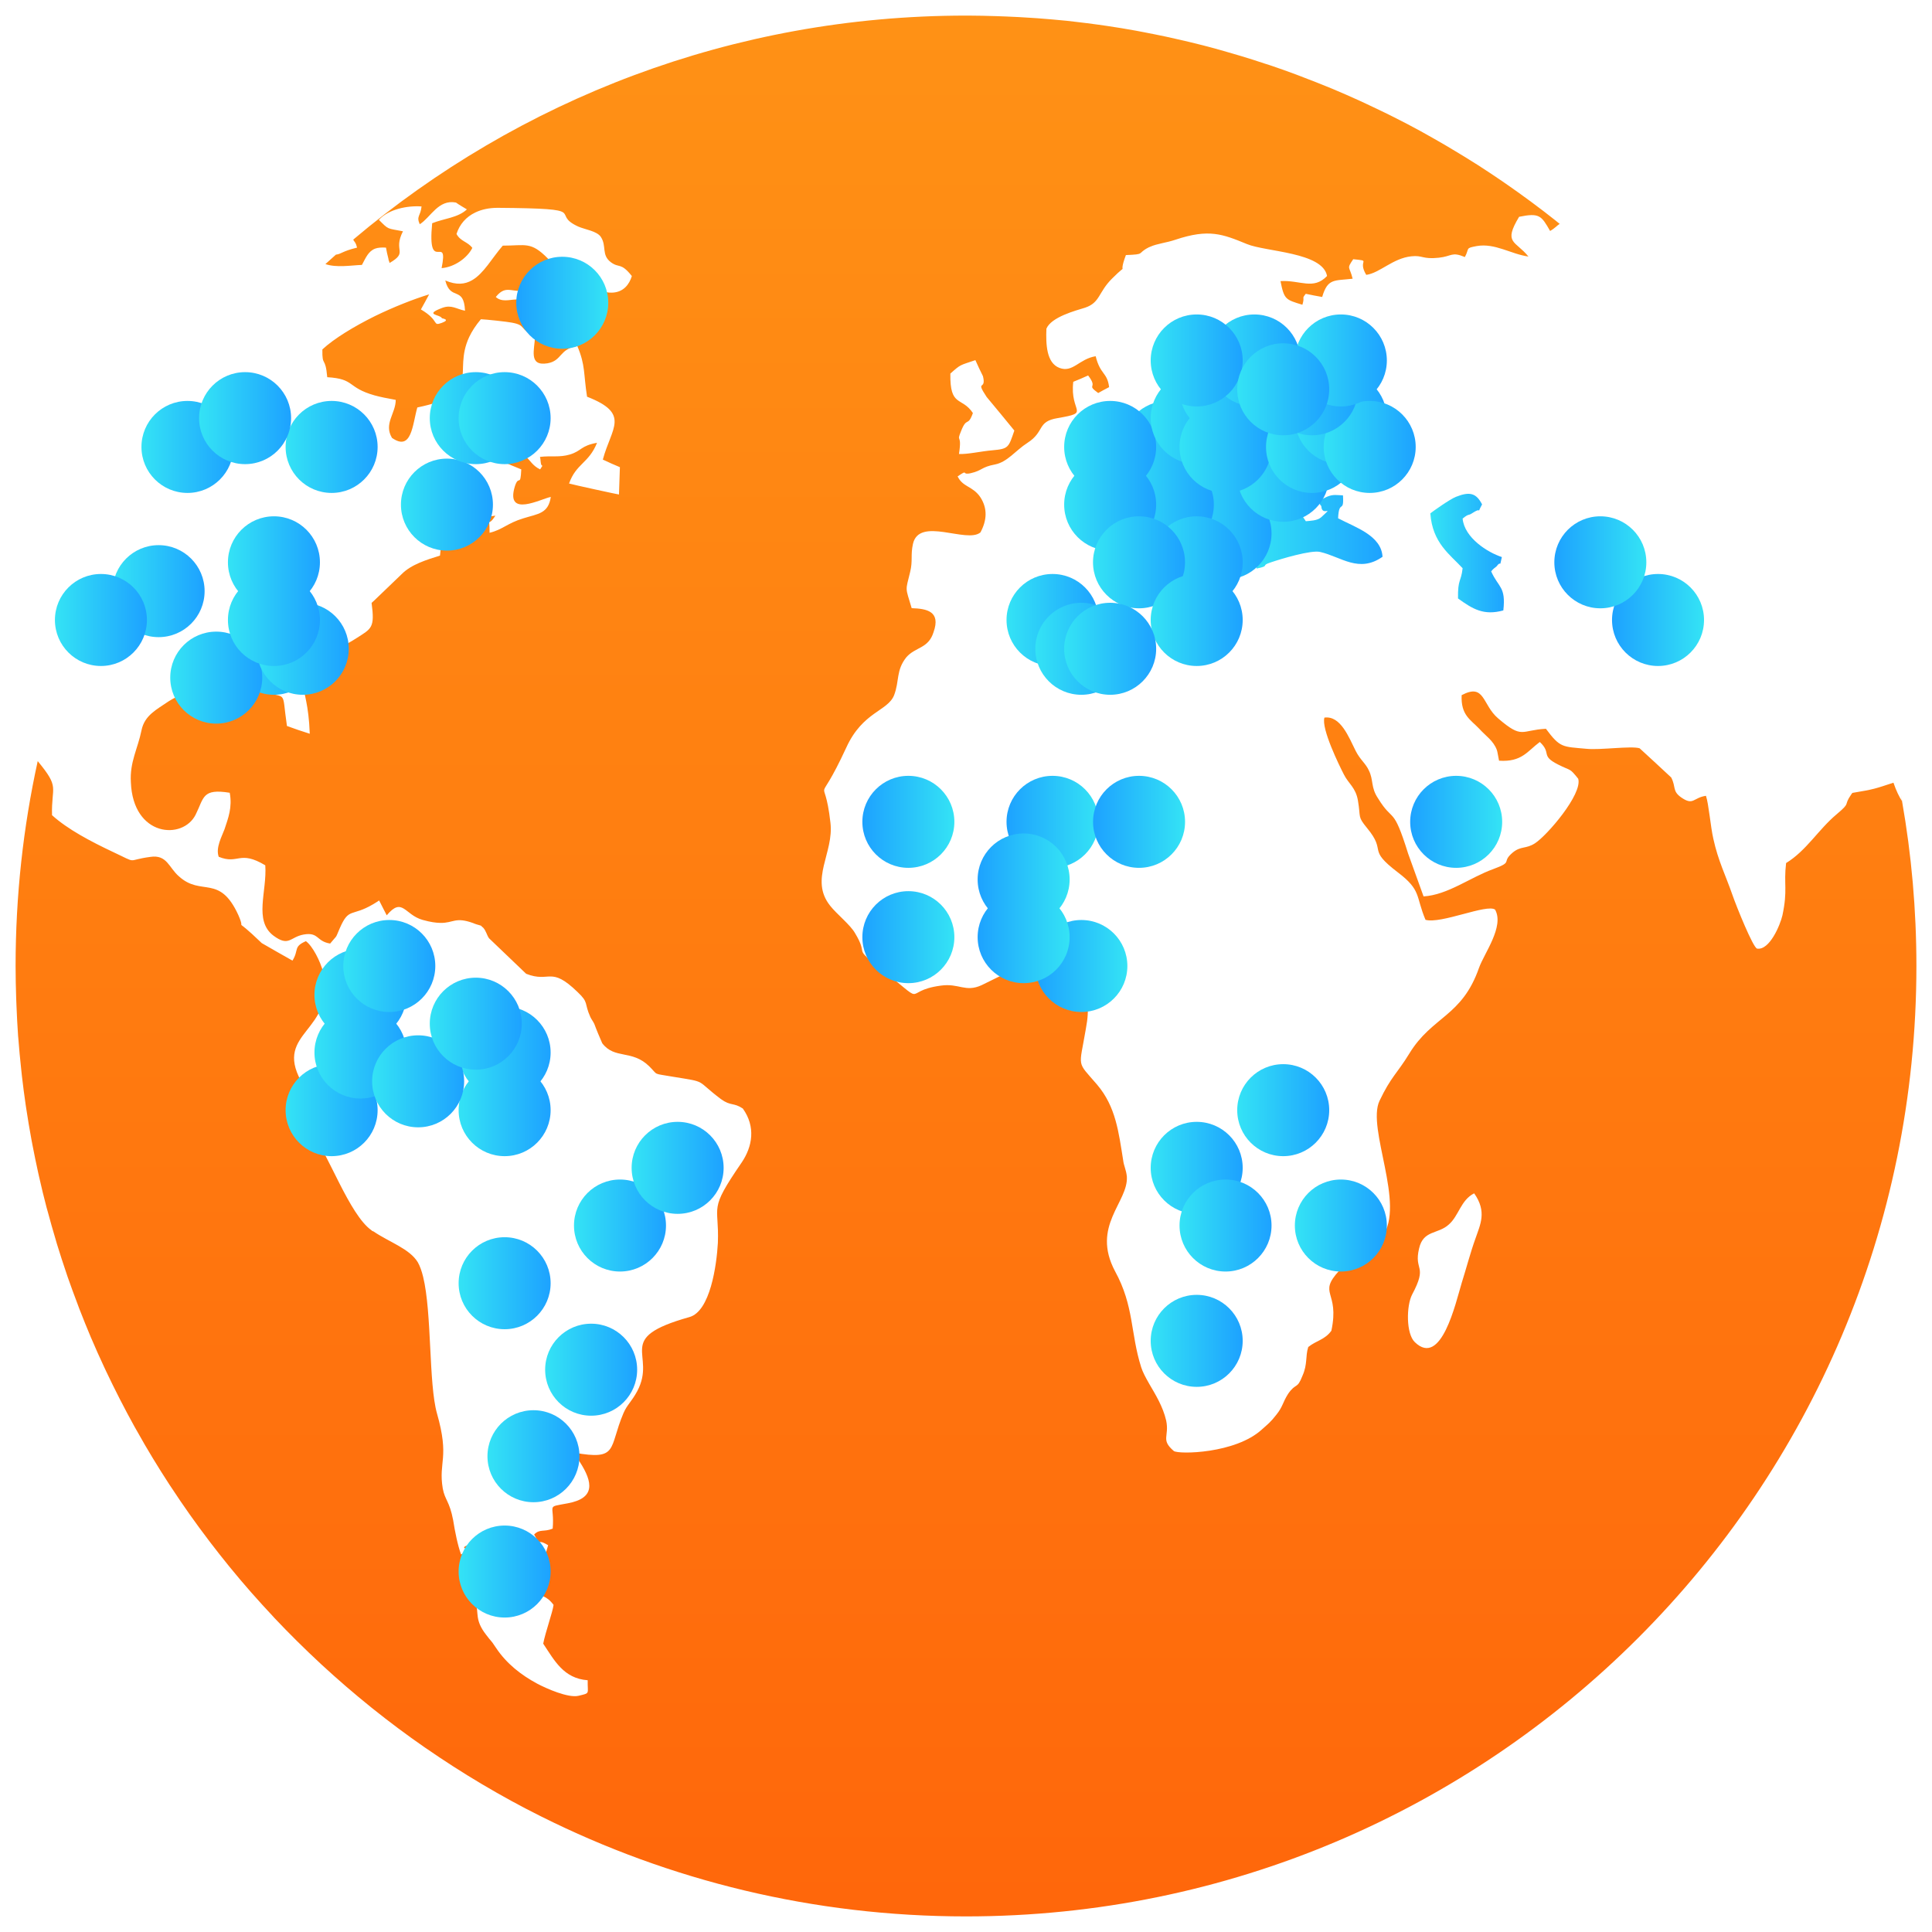 <?xml version="1.0" encoding="UTF-8"?>
<svg width="42px" height="42px" viewBox="0 0 42 42" version="1.1" xmlns="http://www.w3.org/2000/svg" xmlns:xlink="http://www.w3.org/1999/xlink">
    <defs>
        <linearGradient x1="0%" y1="50%" x2="100%" y2="50%" id="linearGradient-1">
            <stop stop-color="#34E3F5" offset="0%"></stop>
            <stop stop-color="#1DA2FF" offset="100%"></stop>
        </linearGradient>
        <linearGradient x1="50%" y1="0%" x2="50%" y2="100%" id="linearGradient-2">
            <stop stop-color="#FF9115" offset="0%"></stop>
            <stop stop-color="#FF670B" offset="100%"></stop>
        </linearGradient>
    </defs>
    <g id="New-Landing-ICO" stroke="none" stroke-width="1" fill="none" fill-rule="evenodd" transform="translate(-546, -1049)">
        <g id="Group-54" transform="translate(149, 948)">
            <g id="Group-57" transform="translate(397, 101)">
                <g id="Icon_word">
                    <g id="Group-14">
                        <path d="M7.44,5.414 C7.502,5.36 7.563,5.306 7.626,5.253 C7.563,5.306 7.502,5.36 7.44,5.414 Z" id="Shape" fill="#2F7BBB" fill-rule="nonzero"></path>
                        <path d="M30.055,12.104 C30.029,11.643 29.472,11.468 29.089,11.267 C29.109,10.843 29.221,11.177 29.195,10.769 C29.063,10.764 28.983,10.743 28.857,10.795 C28.56,10.927 28.725,10.965 28.725,11.013 C28.739,11.24 29.023,10.965 28.719,11.247 C28.632,11.32 28.493,11.32 28.388,11.331 C28.183,11.045 28.196,10.902 27.799,10.892 C27.641,11.062 27.455,11.316 27.37,11.575 C27.238,11.967 27.33,11.697 27.343,12.12 C27.337,12.137 27.343,12.158 27.343,12.174 C27.337,12.428 27.277,12.126 27.317,12.36 C27.628,12.296 27.39,12.301 27.622,12.227 C27.84,12.152 28.509,11.951 28.7,11.999 C29.155,12.104 29.54,12.465 30.055,12.104 Z" id="Shape" fill="url(#linearGradient-1)" fill-rule="nonzero"></path>
                        <path d="M31.696,13.01 C32.02,13.244 32.258,13.386 32.681,13.27 C32.74,12.75 32.576,12.777 32.417,12.422 C32.444,12.379 32.516,12.326 32.53,12.316 C32.649,12.158 32.589,12.379 32.649,12.11 C32.338,12.009 31.835,11.691 31.796,11.273 C31.948,11.151 31.902,11.225 32.013,11.151 C32.258,10.992 32.073,11.235 32.219,10.965 C32.093,10.722 31.955,10.679 31.65,10.801 C31.518,10.854 31.167,11.103 31.094,11.16 C31.14,11.807 31.524,12.056 31.796,12.353 C31.762,12.66 31.689,12.581 31.696,13.01 Z" id="Shape" fill="url(#linearGradient-1)" fill-rule="nonzero"></path>
                        <path d="M41.349,17.418 C41.289,17.324 41.224,17.198 41.162,17.015 C40.759,17.147 40.745,17.158 40.269,17.237 L40.248,17.265 C40.058,17.536 40.257,17.423 39.924,17.704 C39.528,18.036 39.27,18.492 38.828,18.762 C38.773,19.235 38.867,19.34 38.748,19.901 C38.7,20.108 38.469,20.664 38.198,20.622 C38.112,20.606 37.748,19.705 37.662,19.456 C37.516,19.033 37.352,18.719 37.246,18.232 C37.186,17.973 37.146,17.475 37.086,17.3 C36.802,17.342 36.816,17.523 36.543,17.332 C36.351,17.193 36.438,17.11 36.331,16.902 C36.107,16.692 35.875,16.479 35.644,16.267 C35.466,16.21 34.777,16.31 34.487,16.278 C33.963,16.23 33.918,16.261 33.607,15.843 C33.057,15.871 33.104,16.076 32.568,15.617 C32.217,15.319 32.284,14.843 31.775,15.112 C31.755,15.547 31.967,15.642 32.158,15.843 C32.297,15.998 32.469,16.103 32.542,16.309 C32.549,16.316 32.581,16.51 32.588,16.537 C33.084,16.57 33.203,16.331 33.474,16.13 C33.739,16.379 33.481,16.421 33.865,16.617 C34.169,16.772 34.109,16.681 34.309,16.929 C34.407,17.263 33.627,18.168 33.368,18.333 C33.171,18.46 33.064,18.386 32.885,18.534 C32.622,18.756 32.919,18.725 32.457,18.895 C31.96,19.075 31.469,19.456 30.947,19.487 C30.835,19.18 30.723,18.868 30.611,18.555 C30.279,17.491 30.293,17.904 29.956,17.353 C29.796,17.115 29.863,16.961 29.758,16.749 C29.685,16.59 29.572,16.522 29.472,16.325 C29.321,16.024 29.143,15.553 28.792,15.6 C28.719,15.838 29.115,16.643 29.216,16.839 C29.315,17.036 29.472,17.12 29.52,17.401 C29.586,17.788 29.506,17.74 29.718,18 C30.161,18.534 29.699,18.439 30.386,18.963 C30.903,19.355 30.77,19.473 30.989,19.996 C31.325,20.092 32.331,19.642 32.502,19.775 C32.707,20.14 32.265,20.723 32.152,21.041 C31.781,22.105 31.134,22.089 30.637,22.904 C30.367,23.345 30.241,23.403 29.989,23.932 C29.706,24.531 30.564,26.189 30.049,26.883 C29.937,27.042 29.573,27.137 29.117,27.619 C28.632,28.144 29.129,28.053 28.943,28.929 C28.798,29.128 28.62,29.139 28.44,29.283 C28.375,29.489 28.428,29.653 28.315,29.907 C28.196,30.214 28.176,30.051 28.003,30.3 C27.879,30.496 27.892,30.574 27.746,30.756 C27.62,30.919 27.554,30.966 27.435,31.073 C26.859,31.604 25.623,31.619 25.518,31.544 C25.226,31.295 25.424,31.232 25.352,30.883 C25.281,30.575 25.119,30.317 24.982,30.081 L24.968,30.056 C24.902,29.94 24.842,29.828 24.808,29.722 C24.571,28.971 24.657,28.398 24.24,27.635 C23.716,26.649 24.531,26.136 24.497,25.579 C24.483,25.432 24.43,25.342 24.417,25.225 C24.318,24.611 24.258,24.059 23.849,23.578 C23.398,23.053 23.458,23.238 23.604,22.375 C23.79,21.385 23.366,21.638 22.771,21.612 C22.479,20.711 21.91,21.151 21.341,21.416 C20.984,21.58 20.852,21.369 20.449,21.427 C19.548,21.549 20.256,21.936 19.053,20.982 C18.55,20.584 18.888,20.785 18.589,20.288 C18.49,20.108 18.186,19.869 18.046,19.689 C17.591,19.117 18.133,18.54 18.053,17.884 C17.915,16.665 17.717,17.724 18.398,16.251 C18.755,15.468 19.298,15.463 19.437,15.113 C19.556,14.8 19.476,14.578 19.7,14.292 C19.899,14.059 20.183,14.106 20.295,13.741 C20.455,13.29 20.15,13.232 19.819,13.221 C19.68,12.75 19.68,12.867 19.786,12.433 C19.846,12.188 19.793,12.072 19.846,11.828 C19.978,11.22 21.017,11.823 21.314,11.574 C21.453,11.315 21.473,11.06 21.314,10.812 C21.148,10.563 20.93,10.594 20.818,10.356 C21.069,10.186 20.884,10.335 21.102,10.287 C21.36,10.228 21.326,10.154 21.631,10.097 C21.902,10.043 22.076,9.794 22.339,9.625 C22.717,9.382 22.537,9.163 22.994,9.089 C23.728,8.962 23.252,8.983 23.332,8.3 C23.443,8.257 23.549,8.21 23.655,8.162 C23.886,8.464 23.595,8.342 23.874,8.544 C23.945,8.502 24.032,8.458 24.111,8.416 C24.071,8.088 23.919,8.151 23.819,7.744 C23.456,7.803 23.324,8.109 23.032,7.998 C22.748,7.891 22.735,7.484 22.748,7.145 C22.854,6.891 23.382,6.753 23.588,6.689 C23.92,6.578 23.872,6.355 24.178,6.053 C24.575,5.656 24.284,6.059 24.476,5.545 C24.913,5.528 24.707,5.514 24.966,5.381 L24.978,5.375 L25.005,5.364 C25.157,5.295 25.355,5.279 25.554,5.211 C26.282,4.968 26.579,5.089 27.108,5.306 C27.518,5.476 28.756,5.481 28.849,6 C28.551,6.312 28.266,6.085 27.837,6.111 C27.916,6.514 27.949,6.514 28.313,6.625 C28.372,6.434 28.287,6.509 28.386,6.387 C28.505,6.413 28.624,6.435 28.743,6.456 C28.863,6.048 29.001,6.106 29.405,6.059 C29.338,5.778 29.266,5.858 29.418,5.635 C29.836,5.677 29.498,5.641 29.701,5.975 C29.993,5.937 30.278,5.614 30.681,5.572 C30.932,5.545 30.92,5.641 31.276,5.603 C31.568,5.572 31.554,5.466 31.845,5.588 C31.951,5.392 31.845,5.397 32.104,5.349 C32.5,5.28 32.845,5.524 33.227,5.577 C32.944,5.227 32.673,5.296 33.024,4.713 C33.466,4.623 33.507,4.687 33.698,5.021 C33.807,4.959 33.853,4.898 33.906,4.867 C33.876,4.842 33.847,4.818 33.815,4.793 C33.65,4.662 33.484,4.534 33.313,4.408 C33.281,4.384 33.248,4.361 33.215,4.336 C33.074,4.232 32.931,4.13 32.786,4.029 C32.74,3.998 32.695,3.966 32.649,3.934 C32.474,3.815 32.299,3.698 32.121,3.584 C32.105,3.573 32.087,3.564 32.071,3.553 C31.908,3.45 31.744,3.349 31.577,3.25 C31.526,3.219 31.474,3.188 31.423,3.158 C31.264,3.066 31.105,2.974 30.945,2.886 C30.917,2.872 30.89,2.855 30.863,2.84 C30.68,2.74 30.495,2.644 30.308,2.55 C30.254,2.523 30.199,2.497 30.147,2.47 C29.996,2.397 29.846,2.324 29.695,2.254 C29.647,2.232 29.6,2.209 29.551,2.187 C29.363,2.101 29.172,2.018 28.98,1.937 C28.93,1.917 28.878,1.897 28.828,1.875 C28.675,1.813 28.523,1.752 28.368,1.694 C28.309,1.671 28.25,1.647 28.192,1.626 C27.996,1.553 27.8,1.482 27.601,1.416 C27.563,1.404 27.525,1.392 27.487,1.38 C27.319,1.324 27.152,1.27 26.981,1.219 C26.917,1.2 26.852,1.181 26.787,1.162 C26.608,1.109 26.43,1.059 26.249,1.011 C26.219,1.005 26.19,0.995 26.161,0.988 C25.957,0.936 25.751,0.887 25.545,0.841 C25.48,0.826 25.414,0.812 25.348,0.797 C25.184,0.762 25.021,0.73 24.856,0.698 C24.802,0.688 24.747,0.677 24.693,0.667 C24.487,0.629 24.277,0.595 24.067,0.564 C24.005,0.555 23.941,0.547 23.879,0.537 C23.715,0.514 23.553,0.494 23.388,0.475 C23.323,0.467 23.256,0.459 23.19,0.452 C22.986,0.432 22.773,0.413 22.558,0.397 C22.507,0.393 22.455,0.39 22.404,0.387 C22.23,0.375 22.055,0.366 21.881,0.359 C21.809,0.355 21.738,0.352 21.667,0.351 C21.462,0.344 21.256,0.34 21.051,0.339 L21,0.339 C15.923,0.339 11.275,2.171 7.679,5.209 L7.689,5.228 C7.716,5.272 7.735,5.272 7.762,5.383 C7.429,5.464 7.428,5.52 7.302,5.536 C7.226,5.605 7.149,5.673 7.074,5.741 C7.314,5.824 7.631,5.768 7.868,5.759 C7.954,5.6 8.007,5.461 8.158,5.404 C8.218,5.383 8.291,5.377 8.391,5.383 C8.403,5.461 8.423,5.541 8.443,5.621 C8.443,5.626 8.451,5.66 8.451,5.668 C8.458,5.663 8.464,5.702 8.469,5.717 C8.887,5.474 8.535,5.468 8.76,5.028 C8.409,4.959 8.457,5.001 8.237,4.779 C8.449,4.546 8.859,4.466 9.164,4.488 C9.144,4.7 9.045,4.695 9.125,4.875 C9.363,4.726 9.528,4.329 9.912,4.403 C9.984,4.455 10.071,4.504 10.15,4.552 C9.951,4.737 9.653,4.748 9.395,4.853 C9.283,6.003 9.759,5.039 9.6,5.829 C9.884,5.807 10.163,5.602 10.268,5.389 C10.163,5.25 10.011,5.25 9.924,5.086 C9.992,4.874 10.134,4.713 10.335,4.618 C10.471,4.553 10.634,4.518 10.818,4.518 C12.922,4.534 11.922,4.63 12.572,4.926 C12.718,4.99 12.975,5.022 13.061,5.149 C13.194,5.35 13.068,5.54 13.279,5.7 C13.464,5.838 13.491,5.694 13.736,6.001 C13.683,6.176 13.557,6.357 13.299,6.362 C12.942,6.368 13.154,6.123 12.77,6.16 C12.777,6.52 13.134,6.658 12.803,6.854 C12.512,7.029 12.697,6.79 12.479,6.912 C12.473,6.918 12.452,6.929 12.446,6.934 C12.432,6.944 12.42,6.96 12.412,6.971 C12.372,7.013 12.34,7.051 12.306,7.087 C11.777,6.944 11.877,7.009 11.559,6.658 C11.44,6.526 11.42,6.493 11.208,6.511 C11.076,6.515 10.905,6.573 10.778,6.456 C11.036,6.133 11.162,6.447 11.539,6.255 C11.606,6.224 12.022,5.901 12.089,5.826 C11.976,5.572 12.075,5.783 11.91,5.62 C11.539,5.244 11.432,5.34 10.93,5.34 C10.695,5.61 10.519,5.944 10.262,6.092 C10.108,6.181 9.924,6.202 9.68,6.097 C9.793,6.553 10.083,6.203 10.109,6.755 C9.918,6.717 9.819,6.62 9.619,6.691 C9.196,6.849 9.573,6.833 9.607,6.918 C9.607,6.923 9.804,6.944 9.607,7.018 C9.388,7.098 9.573,6.976 9.15,6.727 C9.21,6.622 9.269,6.511 9.329,6.399 C8.985,6.505 8.555,6.675 8.152,6.871 C7.695,7.098 7.265,7.358 7.008,7.596 C7.001,7.994 7.073,7.729 7.114,8.2 C7.729,8.237 7.53,8.422 8.145,8.596 C8.265,8.629 8.416,8.66 8.603,8.693 C8.603,8.989 8.338,9.212 8.521,9.519 C8.951,9.821 8.965,9.233 9.072,8.858 C10.527,8.554 9.825,8.125 10.201,7.324 C10.258,7.205 10.338,7.077 10.454,6.94 C10.566,6.944 11.022,6.993 11.122,7.013 C11.452,7.072 11.274,7.152 11.631,7.309 C11.624,7.596 11.479,7.966 11.902,7.898 C12.225,7.841 12.154,7.586 12.55,7.522 C12.729,7.941 12.683,8.122 12.762,8.624 C13.714,8.995 13.291,9.296 13.105,9.991 C13.225,10.049 13.35,10.103 13.476,10.156 C13.469,10.357 13.462,10.552 13.456,10.75 C13.437,10.75 12.437,10.533 12.371,10.511 C12.524,10.077 12.801,10.071 12.979,9.626 C12.622,9.69 12.648,9.801 12.391,9.88 C12.16,9.949 11.981,9.902 11.738,9.933 C11.744,9.952 11.751,9.987 11.755,10.05 C11.769,10.188 11.835,10.056 11.742,10.204 C11.412,10.05 11.524,9.69 10.908,10.024 C11.048,10.087 11.186,10.146 11.332,10.204 C11.313,10.611 11.279,10.304 11.192,10.575 C10.982,11.268 11.769,10.839 11.974,10.803 C11.92,11.168 11.696,11.168 11.377,11.268 C11.027,11.374 10.921,11.517 10.643,11.582 C10.643,11.146 10.578,11.513 10.769,11.21 C10.492,11.237 10.286,11.364 10.022,11.475 L9.995,11.486 C9.656,11.624 9.604,11.644 9.565,12.078 C9.275,12.169 8.938,12.271 8.732,12.481 C8.527,12.678 8.322,12.874 8.124,13.065 C8.103,13.081 8.09,13.096 8.078,13.107 C8.151,13.653 8.078,13.663 7.746,13.875 C7.468,14.055 7.376,14.051 7.118,14.278 C6.291,15.019 6.689,14.674 6.734,15.951 C6.561,15.898 6.397,15.84 6.238,15.782 C6.112,14.935 6.284,15.215 5.603,15.019 C4.869,14.808 4.969,15.168 4.664,15.231 C4.326,15.306 4.161,14.924 3.672,15.242 C3.401,15.428 3.143,15.549 3.076,15.877 C2.996,16.275 2.818,16.566 2.845,17.005 C2.891,18.197 3.976,18.266 4.253,17.71 C4.438,17.339 4.392,17.137 4.994,17.234 C5.054,17.551 4.961,17.784 4.881,18.027 C4.829,18.171 4.682,18.429 4.755,18.626 C5.186,18.801 5.199,18.472 5.767,18.811 C5.808,19.379 5.51,20.014 5.947,20.342 C6.284,20.59 6.304,20.369 6.601,20.316 C6.933,20.258 6.872,20.463 7.177,20.512 C7.35,20.3 7.277,20.432 7.389,20.173 C7.587,19.722 7.64,19.935 8.109,19.659 C8.155,19.633 8.195,19.606 8.242,19.575 C8.295,19.686 8.355,19.791 8.407,19.898 C8.751,19.489 8.792,19.887 9.188,19.998 C9.359,20.046 9.48,20.062 9.575,20.063 C9.863,20.067 9.892,19.926 10.286,20.067 C10.332,20.089 10.392,20.104 10.446,20.12 C10.453,20.12 10.472,20.131 10.472,20.142 C10.478,20.147 10.499,20.162 10.504,20.167 C10.57,20.242 10.577,20.316 10.63,20.396 C10.902,20.654 11.174,20.915 11.438,21.169 C11.96,21.375 11.96,20.988 12.556,21.566 C12.807,21.803 12.694,21.799 12.833,22.107 C12.853,22.154 12.893,22.202 12.92,22.26 C12.973,22.404 13.032,22.541 13.092,22.679 C13.363,23.034 13.733,22.812 14.11,23.177 C14.327,23.389 14.163,23.325 14.646,23.41 C15.394,23.532 15.103,23.464 15.672,23.893 C15.89,24.051 15.942,23.962 16.148,24.098 C16.432,24.495 16.359,24.926 16.121,25.275 C15.387,26.344 15.638,26.17 15.606,27.018 C15.579,27.505 15.44,28.511 14.984,28.633 C13.323,29.1 14.289,29.423 13.853,30.243 C13.727,30.476 13.634,30.535 13.554,30.72 C13.225,31.494 13.456,31.753 12.477,31.579 C12.57,31.743 12.511,31.632 12.603,31.779 C12.893,32.23 12.941,32.569 12.345,32.68 C11.849,32.775 12.061,32.68 12.015,33.231 C11.822,33.311 11.736,33.231 11.612,33.358 C11.784,33.676 11.624,33.411 11.916,33.592 C11.862,33.767 11.822,33.935 11.776,34.105 C11.664,34.519 11.63,34.137 11.591,34.619 C11.763,34.699 11.881,34.683 12.034,34.889 C12.014,35.049 11.856,35.483 11.809,35.732 C12.053,36.097 12.252,36.489 12.776,36.527 C12.769,36.833 12.841,36.801 12.577,36.865 C12.353,36.918 11.877,36.707 11.676,36.6 C11.333,36.415 11.015,36.171 10.783,35.823 C10.652,35.625 10.705,35.721 10.566,35.536 C10.314,35.213 10.414,35.064 10.341,34.848 C10.301,34.72 10.097,34.583 10.182,34.169 C10.202,34.053 10.387,33.497 10.163,33.593 C9.937,33.682 10.335,33.645 10.023,33.792 C9.95,33.593 9.89,33.294 9.851,33.046 C9.771,32.628 9.672,32.612 9.625,32.358 C9.527,31.769 9.779,31.706 9.499,30.725 C9.317,30.077 9.391,28.542 9.198,27.755 C9.167,27.629 9.129,27.522 9.083,27.441 C8.904,27.145 8.468,27.007 8.117,26.769 C8.098,26.763 8.084,26.758 8.078,26.747 C7.595,26.409 7.137,25.079 6.755,24.582 C6.576,24.342 6.463,24.447 6.384,24.073 C6.297,23.728 6.43,23.786 6.543,23.499 C5.954,22.42 7.304,22.435 7.026,21.138 C6.966,20.898 6.795,20.565 6.65,20.46 C6.371,20.582 6.503,20.65 6.358,20.883 C6.133,20.756 5.908,20.629 5.69,20.502 C5.008,19.845 5.372,20.322 5.181,19.892 C4.77,18.993 4.38,19.496 3.89,19.051 C3.672,18.865 3.632,18.573 3.269,18.628 C2.719,18.701 3.024,18.786 2.456,18.521 C1.971,18.292 1.469,18.028 1.131,17.721 C1.114,17.078 1.31,17.139 0.82,16.546 C0.505,17.98 0.339,19.47 0.339,21 C0.339,21.236 0.344,21.472 0.352,21.707 C0.354,21.757 0.355,21.809 0.358,21.859 C0.367,22.083 0.378,22.307 0.394,22.53 C0.396,22.539 0.396,22.547 0.397,22.557 C0.415,22.79 0.436,23.023 0.462,23.256 C0.466,23.302 0.471,23.349 0.477,23.397 C0.501,23.605 0.528,23.812 0.558,24.017 C0.562,24.042 0.565,24.066 0.569,24.09 C0.603,24.319 0.642,24.545 0.683,24.771 L0.707,24.897 C0.745,25.094 0.786,25.293 0.829,25.489 C0.837,25.522 0.843,25.554 0.851,25.587 C0.901,25.81 0.955,26.032 1.013,26.252 C1.023,26.285 1.031,26.318 1.041,26.351 C1.093,26.546 1.148,26.74 1.206,26.933 C1.217,26.969 1.226,27.005 1.237,27.041 C1.305,27.259 1.374,27.477 1.448,27.692 C1.454,27.712 1.463,27.734 1.469,27.755 C1.538,27.952 1.609,28.146 1.683,28.34 C1.696,28.376 1.71,28.413 1.723,28.448 C1.806,28.663 1.893,28.876 1.981,29.086 C1.983,29.089 1.984,29.092 1.986,29.096 C2.072,29.3 2.164,29.503 2.257,29.703 C2.273,29.737 2.288,29.772 2.305,29.806 C2.5,30.217 2.706,30.621 2.926,31.018 C2.943,31.047 2.96,31.077 2.977,31.107 C3.199,31.506 3.437,31.896 3.685,32.277 C3.701,32.301 3.718,32.326 3.734,32.35 C3.987,32.736 4.252,33.11 4.531,33.477 C4.544,33.494 4.558,33.512 4.571,33.53 C4.708,33.708 4.846,33.885 4.988,34.059 C4.992,34.063 4.995,34.068 4.999,34.072 C5.149,34.255 5.3,34.435 5.456,34.612 C5.465,34.622 5.474,34.631 5.482,34.641 C5.632,34.811 5.783,34.977 5.938,35.142 C5.946,35.151 5.954,35.16 5.961,35.168 C6.284,35.51 6.619,35.842 6.965,36.163 C6.975,36.172 6.986,36.182 6.995,36.191 C7.341,36.51 7.697,36.817 8.063,37.112 C8.076,37.122 8.086,37.131 8.099,37.141 C8.465,37.434 8.842,37.716 9.229,37.984 C9.241,37.993 9.254,38.001 9.266,38.009 C9.654,38.277 10.052,38.533 10.459,38.775 C10.47,38.782 10.482,38.788 10.493,38.795 C10.901,39.037 11.319,39.266 11.746,39.479 C11.756,39.483 11.764,39.489 11.774,39.493 C14.551,40.88 17.683,41.661 21,41.661 C32.411,41.661 41.661,32.411 41.661,21 C41.661,19.779 41.554,18.582 41.349,17.418 Z M21.204,7.829 C21.257,7.947 21.31,8.063 21.369,8.179 C21.449,8.508 21.19,8.237 21.449,8.63 C21.653,8.873 21.852,9.117 22.051,9.36 C21.925,9.725 21.931,9.758 21.574,9.789 C21.323,9.81 21.039,9.879 20.847,9.869 C20.92,9.398 20.781,9.642 20.893,9.371 C21.019,9.048 21.039,9.291 21.15,8.979 C20.905,8.613 20.648,8.862 20.66,8.121 C20.893,7.914 20.859,7.947 21.204,7.829 Z M32.073,26.931 C31.967,27.223 31.875,27.577 31.776,27.89 C31.643,28.33 31.332,29.733 30.758,29.178 C30.565,28.996 30.572,28.388 30.697,28.145 C31.048,27.488 30.73,27.641 30.85,27.139 C30.942,26.736 31.26,26.836 31.497,26.619 C31.715,26.428 31.755,26.089 32.047,25.942 C32.33,26.343 32.179,26.619 32.073,26.931 Z M41.321,17.256 C41.33,17.31 41.34,17.364 41.349,17.418 C41.35,17.42 41.35,17.421 41.352,17.423 C41.342,17.367 41.331,17.311 41.321,17.256 Z" id="Shape" fill="url(#linearGradient-2)" fill-rule="nonzero"></path>
                        <circle id="Oval-11" fill="url(#linearGradient-1)" cx="27.269" cy="9.716" r="1"></circle>
                        <circle id="Oval-11-Copy-28" fill="url(#linearGradient-1)" cx="26.642" cy="10.343" r="1"></circle>
                        <circle id="Oval-11-Copy-61" fill="url(#linearGradient-1)" cx="26.642" cy="11.597" r="1"></circle>
                        <circle id="Oval-11-Copy-21" fill="url(#linearGradient-1)" cx="25.388" cy="9.716" r="1"></circle>
                        <circle id="Oval-11-Copy-29" fill="url(#linearGradient-1)" cx="25.388" cy="10.97" r="1"></circle>
                        <circle id="Oval-11-Copy-63" fill="url(#linearGradient-1)" cx="24.134" cy="9.716" r="1"></circle>
                        <circle id="Oval-11-Copy-4" fill="url(#linearGradient-1)" cx="27.269" cy="9.09" r="1"></circle>
                        <circle id="Oval-11-Copy-24" fill="url(#linearGradient-1)" cx="26.015" cy="9.09" r="1"></circle>
                        <circle id="Oval-11-Copy-19" fill="url(#linearGradient-1)" cx="27.896" cy="9.716" r="1"></circle>
                        <circle id="Oval-11-Copy-27" fill="url(#linearGradient-1)" cx="27.896" cy="10.343" r="1"></circle>
                        <circle id="Oval-11-Copy-3" fill="url(#linearGradient-1)" cx="26.642" cy="9.716" r="1"></circle>
                        <circle id="Oval-11-Copy-18" fill="url(#linearGradient-1)" cx="26.642" cy="8.463" r="1"></circle>
                        <circle id="Oval-11-Copy-23" fill="url(#linearGradient-1)" cx="27.269" cy="7.836" r="1"></circle>
                        <circle id="Oval-11-Copy-22" fill="url(#linearGradient-1)" cx="26.015" cy="7.836" r="1"></circle>
                        <circle id="Oval-11-Copy-7" fill="url(#linearGradient-1)" cx="24.134" cy="10.97" r="1"></circle>
                        <circle id="Oval-11-Copy-64" fill="url(#linearGradient-1)" cx="22.881" cy="13.478" r="1"></circle>
                        <circle id="Oval-11-Copy-6" fill="url(#linearGradient-1)" cx="26.015" cy="12.224" r="1"></circle>
                        <circle id="Oval-11-Copy-62" fill="url(#linearGradient-1)" cx="24.761" cy="12.224" r="1"></circle>
                        <circle id="Oval-11-Copy-17" fill="url(#linearGradient-1)" cx="26.015" cy="13.478" r="1"></circle>
                        <circle id="Oval-11-Copy-30" fill="url(#linearGradient-1)" cx="26.015" cy="29.149" r="1"></circle>
                        <circle id="Oval-11-Copy-44" fill="url(#linearGradient-1)" cx="26.015" cy="25.388" r="1"></circle>
                        <circle id="Oval-11-Copy-69" fill="url(#linearGradient-1)" cx="26.642" cy="26.642" r="1"></circle>
                        <circle id="Oval-11-Copy-47" fill="url(#linearGradient-1)" transform="translate(23.321, 21.187) scale(-1, 1) translate(-23.321, -21.187) " cx="23.134" cy="21" r="1"></circle>
                        <circle id="Oval-11-Copy-52" fill="url(#linearGradient-1)" transform="translate(22.694, 18.052) scale(-1, 1) translate(-22.694, -18.052) " cx="22.507" cy="17.866" r="1"></circle>
                        <circle id="Oval-11-Copy-48" fill="url(#linearGradient-1)" transform="translate(19.56, 20.56) scale(-1, 1) translate(-19.56, -20.56) " cx="19.373" cy="20.373" r="1"></circle>
                        <circle id="Oval-11-Copy-49" fill="url(#linearGradient-1)" transform="translate(22.067, 20.56) scale(-1, 1) translate(-22.067, -20.56) " cx="21.881" cy="20.373" r="1"></circle>
                        <circle id="Oval-11-Copy-67" fill="url(#linearGradient-1)" transform="translate(22.067, 19.306) scale(-1, 1) translate(-22.067, -19.306) " cx="21.881" cy="19.119" r="1"></circle>
                        <circle id="Oval-11-Copy-50" fill="url(#linearGradient-1)" transform="translate(19.56, 18.052) scale(-1, 1) translate(-19.56, -18.052) " cx="19.373" cy="17.866" r="1"></circle>
                        <circle id="Oval-11-Copy-51" fill="url(#linearGradient-1)" transform="translate(24.575, 18.052) scale(-1, 1) translate(-24.575, -18.052) " cx="24.388" cy="17.866" r="1"></circle>
                        <circle id="Oval-11-Copy-55" fill="url(#linearGradient-1)" transform="translate(12.037, 6.769) scale(-1, 1) translate(-12.037, -6.769) " cx="11.851" cy="6.582" r="1"></circle>
                        <circle id="Oval-11-Copy-54" fill="url(#linearGradient-1)" transform="translate(31.47, 18.052) scale(-1, 1) translate(-31.47, -18.052) " cx="31.284" cy="17.866" r="1"></circle>
                        <circle id="Oval-11-Copy-53" fill="url(#linearGradient-1)" transform="translate(35.858, 13.664) scale(-1, 1) translate(-35.858, -13.664) " cx="35.672" cy="13.478" r="1"></circle>
                        <circle id="Oval-11-Copy-66" fill="url(#linearGradient-1)" transform="translate(34.604, 12.41) scale(-1, 1) translate(-34.604, -12.41) " cx="34.418" cy="12.224" r="1"></circle>
                        <circle id="Oval-11-Copy-45" fill="url(#linearGradient-1)" cx="29.149" cy="26.642" r="1"></circle>
                        <circle id="Oval-11-Copy-46" fill="url(#linearGradient-1)" cx="27.896" cy="24.134" r="1"></circle>
                        <circle id="Oval-11-Copy-5" fill="url(#linearGradient-1)" cx="23.507" cy="14.104" r="1"></circle>
                        <circle id="Oval-11-Copy-65" fill="url(#linearGradient-1)" cx="24.134" cy="14.104" r="1"></circle>
                        <circle id="Oval-11-Copy-31" fill="url(#linearGradient-1)" cx="10.97" cy="34.164" r="1"></circle>
                        <circle id="Oval-11-Copy-32" fill="url(#linearGradient-1)" cx="11.597" cy="31.657" r="1"></circle>
                        <circle id="Oval-11-Copy-33" fill="url(#linearGradient-1)" cx="12.851" cy="29.776" r="1"></circle>
                        <circle id="Oval-11-Copy-34" fill="url(#linearGradient-1)" cx="10.97" cy="27.896" r="1"></circle>
                        <circle id="Oval-11-Copy-35" fill="url(#linearGradient-1)" cx="13.478" cy="26.642" r="1"></circle>
                        <circle id="Oval-11-Copy-43" fill="url(#linearGradient-1)" cx="14.731" cy="25.388" r="1"></circle>
                        <circle id="Oval-11-Copy-36" fill="url(#linearGradient-1)" cx="10.97" cy="24.134" r="1"></circle>
                        <circle id="Oval-11-Copy-68" fill="url(#linearGradient-1)" cx="10.97" cy="22.881" r="1"></circle>
                        <circle id="Oval-11-Copy-37" fill="url(#linearGradient-1)" cx="7.209" cy="24.134" r="1"></circle>
                        <circle id="Oval-11-Copy-38" fill="url(#linearGradient-1)" cx="7.836" cy="22.881" r="1"></circle>
                        <circle id="Oval-11-Copy-40" fill="url(#linearGradient-1)" cx="9.09" cy="23.507" r="1"></circle>
                        <circle id="Oval-11-Copy-42" fill="url(#linearGradient-1)" cx="10.343" cy="22.254" r="1"></circle>
                        <circle id="Oval-11-Copy-39" fill="url(#linearGradient-1)" cx="7.836" cy="21.627" r="1"></circle>
                        <circle id="Oval-11-Copy-41" fill="url(#linearGradient-1)" cx="8.463" cy="21" r="1"></circle>
                        <circle id="Oval-11-Copy-8" fill="url(#linearGradient-1)" cx="5.955" cy="14.104" r="1"></circle>
                        <circle id="Oval-11-Copy-11" fill="url(#linearGradient-1)" cx="4.701" cy="14.731" r="1"></circle>
                        <circle id="Oval-11-Copy-16" fill="url(#linearGradient-1)" cx="5.955" cy="12.224" r="1"></circle>
                        <circle id="Oval-11-Copy-58" fill="url(#linearGradient-1)" cx="7.209" cy="9.716" r="1"></circle>
                        <circle id="Oval-11-Copy-57" fill="url(#linearGradient-1)" cx="9.716" cy="10.97" r="1"></circle>
                        <circle id="Oval-11-Copy-56" fill="url(#linearGradient-1)" cx="10.343" cy="9.09" r="1"></circle>
                        <circle id="Oval-11-Copy-59" fill="url(#linearGradient-1)" cx="10.97" cy="9.09" r="1"></circle>
                        <circle id="Oval-11-Copy-14" fill="url(#linearGradient-1)" cx="4.075" cy="9.716" r="1"></circle>
                        <circle id="Oval-11-Copy-13" fill="url(#linearGradient-1)" cx="3.448" cy="12.851" r="1"></circle>
                        <circle id="Oval-11-Copy-12" fill="url(#linearGradient-1)" cx="2.194" cy="13.478" r="1"></circle>
                        <circle id="Oval-11-Copy-9" fill="url(#linearGradient-1)" cx="6.582" cy="14.104" r="1"></circle>
                        <circle id="Oval-11-Copy-10" fill="url(#linearGradient-1)" cx="5.955" cy="13.478" r="1"></circle>
                        <circle id="Oval-11-Copy-15" fill="url(#linearGradient-1)" cx="5.328" cy="9.09" r="1"></circle>
                        <circle id="Oval-11-Copy" fill="url(#linearGradient-1)" cx="28.522" cy="9.716" r="1"></circle>
                        <circle id="Oval-11-Copy-25" fill="url(#linearGradient-1)" cx="29.149" cy="9.09" r="1"></circle>
                        <circle id="Oval-11-Copy-60" fill="url(#linearGradient-1)" cx="29.776" cy="9.716" r="1"></circle>
                        <circle id="Oval-11-Copy-2" fill="url(#linearGradient-1)" cx="28.522" cy="8.463" r="1"></circle>
                        <circle id="Oval-11-Copy-26" fill="url(#linearGradient-1)" cx="29.149" cy="7.836" r="1"></circle>
                        <circle id="Oval-11-Copy-20" fill="url(#linearGradient-1)" cx="27.896" cy="8.463" r="1"></circle>
                    </g>
                </g>
            </g>
        </g>
    </g>
</svg>